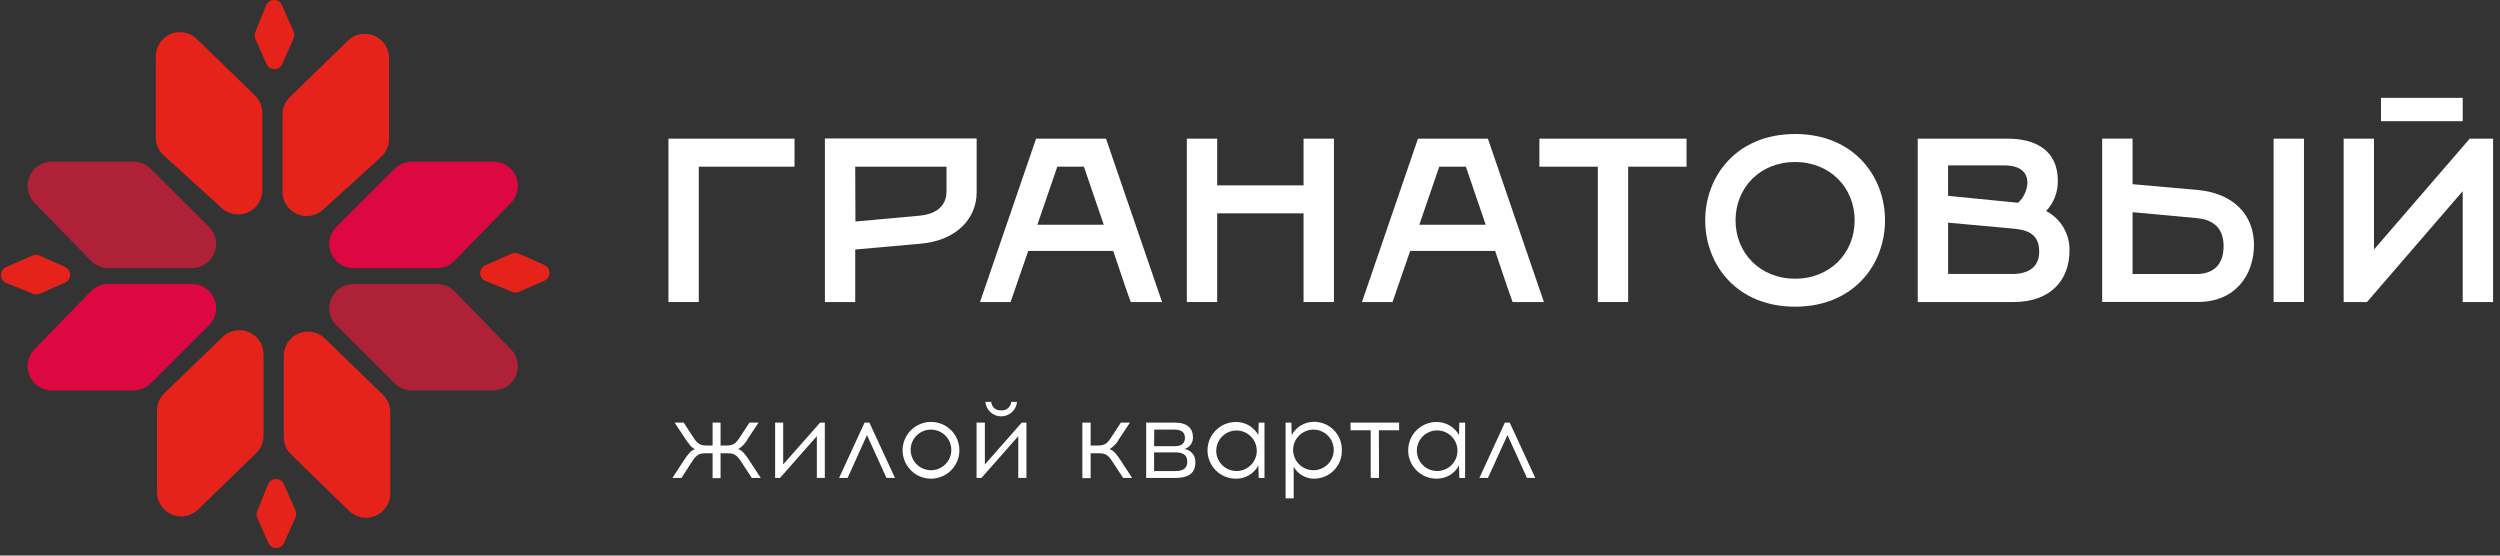 <?xml version="1.0" encoding="UTF-8"?> <svg xmlns="http://www.w3.org/2000/svg" width="261" height="58" viewBox="0 0 261 58" fill="none"><rect x="0" y="0" width="261" height="58" fill="#333333" stroke="none"/> <path d="M29.495 20.013V11.948C29.495 11.61 29.564 11.276 29.695 10.965C29.827 10.655 30.02 10.373 30.262 10.138L36.327 4.241C36.683 3.896 37.133 3.663 37.621 3.572C38.108 3.481 38.612 3.535 39.069 3.728C39.526 3.921 39.916 4.244 40.191 4.657C40.465 5.071 40.611 5.555 40.612 6.051V14.519C40.612 14.871 40.539 15.219 40.396 15.54C40.254 15.861 40.045 16.149 39.784 16.385L33.719 21.901C33.356 22.231 32.904 22.448 32.419 22.525C31.934 22.602 31.438 22.537 30.99 22.337C30.541 22.136 30.161 21.81 29.896 21.397C29.631 20.985 29.491 20.504 29.495 20.013Z" fill="#E5231B"></path> <path d="M27.818 6.67L26.657 4.042C26.564 3.818 26.564 3.566 26.657 3.341L27.784 0.557C27.851 0.395 27.964 0.255 28.11 0.156C28.255 0.057 28.427 0.003 28.603 0C28.779 -0.003 28.952 0.046 29.1 0.141C29.249 0.235 29.366 0.371 29.439 0.531L30.652 3.289C30.701 3.403 30.726 3.526 30.726 3.651C30.726 3.775 30.701 3.898 30.652 4.012L29.469 6.675C29.4 6.836 29.284 6.974 29.137 7.07C28.99 7.167 28.818 7.218 28.642 7.218C28.466 7.217 28.294 7.165 28.148 7.068C28.001 6.971 27.887 6.832 27.818 6.67Z" fill="#E5231B"></path> <path d="M28.013 56.678L26.857 54.05C26.811 53.94 26.787 53.821 26.787 53.702C26.787 53.582 26.811 53.464 26.857 53.353L27.983 50.565C28.049 50.401 28.162 50.26 28.308 50.16C28.454 50.06 28.627 50.006 28.803 50.004C28.98 50.001 29.154 50.051 29.302 50.147C29.451 50.243 29.568 50.381 29.638 50.544L30.851 53.297C30.901 53.411 30.927 53.534 30.927 53.658C30.927 53.783 30.901 53.906 30.851 54.02L29.655 56.682C29.585 56.842 29.47 56.977 29.324 57.071C29.178 57.166 29.007 57.216 28.833 57.216C28.659 57.215 28.489 57.164 28.343 57.069C28.198 56.973 28.083 56.838 28.013 56.678Z" fill="#E5231B"></path> <path d="M27.385 19.862V11.774C27.385 11.438 27.317 11.104 27.185 10.794C27.053 10.484 26.861 10.203 26.618 9.969L20.553 4.073C20.197 3.726 19.747 3.492 19.258 3.4C18.77 3.307 18.265 3.361 17.807 3.555C17.349 3.748 16.959 4.072 16.684 4.486C16.41 4.9 16.263 5.386 16.264 5.882V14.346C16.263 14.698 16.337 15.047 16.479 15.369C16.622 15.691 16.83 15.98 17.091 16.216L23.157 21.727C23.518 22.058 23.968 22.275 24.452 22.354C24.935 22.433 25.431 22.37 25.88 22.172C26.328 21.974 26.709 21.651 26.976 21.24C27.243 20.83 27.385 20.351 27.385 19.862V19.862Z" fill="#E5231B"></path> <path d="M27.515 36.997V45.491C27.515 45.829 27.447 46.163 27.315 46.474C27.183 46.784 26.991 47.066 26.748 47.301L20.683 53.193C20.328 53.539 19.878 53.773 19.39 53.866C18.902 53.958 18.397 53.905 17.94 53.712C17.482 53.519 17.091 53.196 16.816 52.783C16.541 52.369 16.395 51.884 16.394 51.388V42.872C16.394 42.534 16.462 42.199 16.594 41.887C16.726 41.576 16.919 41.294 17.161 41.058L23.226 35.187C23.582 34.841 24.033 34.606 24.521 34.514C25.009 34.422 25.514 34.476 25.972 34.669C26.43 34.862 26.821 35.186 27.095 35.6C27.37 36.014 27.516 36.5 27.515 36.997V36.997Z" fill="#E5231B"></path> <path d="M29.625 37.148V45.638C29.625 45.976 29.693 46.31 29.824 46.621C29.956 46.932 30.149 47.213 30.392 47.448L36.457 53.344C36.813 53.69 37.263 53.923 37.751 54.014C38.238 54.105 38.742 54.051 39.199 53.858C39.656 53.665 40.046 53.342 40.32 52.929C40.595 52.515 40.741 52.031 40.742 51.535V43.019C40.741 42.682 40.673 42.348 40.541 42.037C40.41 41.726 40.217 41.445 39.975 41.209L33.909 35.335C33.553 34.989 33.103 34.756 32.615 34.665C32.127 34.574 31.622 34.628 31.165 34.822C30.708 35.015 30.318 35.339 30.044 35.753C29.77 36.167 29.624 36.652 29.625 37.148V37.148Z" fill="#E5231B"></path> <path d="M36.899 29.646H45.637C45.975 29.646 46.31 29.713 46.621 29.845C46.932 29.977 47.213 30.169 47.448 30.412L53.349 36.473C53.696 36.829 53.93 37.279 54.022 37.767C54.115 38.255 54.061 38.759 53.867 39.217C53.674 39.675 53.35 40.065 52.935 40.339C52.521 40.614 52.035 40.76 51.538 40.759H42.99C42.66 40.759 42.332 40.694 42.027 40.568C41.721 40.442 41.444 40.257 41.21 40.023L35.118 33.962C34.763 33.61 34.52 33.16 34.421 32.67C34.322 32.179 34.371 31.671 34.562 31.208C34.752 30.745 35.077 30.35 35.493 30.072C35.909 29.794 36.398 29.645 36.899 29.646V29.646Z" fill="#AE2137"></path> <path d="M36.899 27.992H45.637C45.975 27.992 46.31 27.925 46.621 27.793C46.932 27.661 47.213 27.468 47.448 27.226L53.349 21.165C53.696 20.809 53.93 20.359 54.022 19.871C54.115 19.383 54.061 18.878 53.867 18.421C53.674 17.963 53.35 17.573 52.935 17.299C52.521 17.024 52.035 16.878 51.538 16.879H42.99C42.66 16.878 42.332 16.943 42.027 17.07C41.721 17.196 41.444 17.381 41.21 17.615L35.118 23.676C34.763 24.028 34.52 24.478 34.421 24.968C34.322 25.459 34.371 25.968 34.562 26.43C34.752 26.893 35.077 27.288 35.493 27.566C35.909 27.844 36.398 27.992 36.899 27.992V27.992Z" fill="#DD0741"></path> <path d="M20.038 27.992H11.299C10.962 27.992 10.627 27.924 10.316 27.792C10.005 27.66 9.724 27.468 9.489 27.226L3.588 21.165C3.243 20.808 3.011 20.358 2.919 19.871C2.828 19.384 2.883 18.88 3.076 18.424C3.269 17.967 3.592 17.577 4.005 17.302C4.418 17.027 4.903 16.88 5.399 16.879H13.947C14.277 16.878 14.604 16.943 14.91 17.07C15.216 17.196 15.493 17.381 15.727 17.615L21.818 23.676C22.174 24.028 22.417 24.478 22.516 24.968C22.615 25.459 22.566 25.968 22.375 26.43C22.184 26.893 21.86 27.288 21.444 27.566C21.028 27.844 20.538 27.992 20.038 27.992V27.992Z" fill="#AE2137"></path> <path d="M20.038 29.646H11.299C10.962 29.646 10.627 29.714 10.316 29.846C10.005 29.978 9.724 30.17 9.489 30.412L3.588 36.473C3.243 36.83 3.011 37.279 2.919 37.767C2.828 38.254 2.883 38.758 3.076 39.214C3.269 39.671 3.592 40.061 4.005 40.336C4.418 40.61 4.903 40.758 5.399 40.759H13.947C14.277 40.759 14.604 40.694 14.91 40.568C15.216 40.442 15.493 40.257 15.727 40.023L21.818 33.962C22.174 33.61 22.417 33.16 22.516 32.67C22.615 32.179 22.566 31.671 22.375 31.208C22.184 30.745 21.86 30.35 21.444 30.072C21.028 29.794 20.538 29.645 20.038 29.646V29.646Z" fill="#DD0741"></path> <path d="M6.772 29.512L4.138 30.668C4.028 30.716 3.909 30.741 3.789 30.741C3.669 30.741 3.55 30.716 3.44 30.668L0.655 29.542C0.492 29.475 0.352 29.362 0.253 29.216C0.154 29.071 0.1 28.899 0.097 28.724C0.095 28.548 0.143 28.375 0.238 28.226C0.332 28.078 0.468 27.96 0.629 27.888L3.388 26.68C3.502 26.628 3.625 26.601 3.75 26.601C3.875 26.601 3.998 26.628 4.112 26.68L6.776 27.862C6.938 27.931 7.076 28.047 7.173 28.194C7.269 28.34 7.321 28.512 7.32 28.688C7.32 28.864 7.267 29.036 7.17 29.182C7.073 29.329 6.934 29.443 6.772 29.512V29.512Z" fill="#E5231B"></path> <path d="M56.814 29.312L54.185 30.468C54.074 30.516 53.954 30.54 53.834 30.54C53.713 30.54 53.594 30.516 53.483 30.468L50.697 29.338C50.534 29.272 50.394 29.16 50.295 29.015C50.195 28.869 50.141 28.698 50.138 28.522C50.135 28.346 50.184 28.174 50.279 28.026C50.374 27.877 50.51 27.76 50.671 27.689L53.431 26.477C53.545 26.427 53.668 26.401 53.793 26.401C53.917 26.401 54.04 26.427 54.154 26.477L56.819 27.659C56.982 27.727 57.121 27.843 57.219 27.99C57.316 28.137 57.368 28.31 57.368 28.487C57.367 28.664 57.314 28.837 57.216 28.983C57.117 29.13 56.978 29.245 56.814 29.312V29.312Z" fill="#E5231B"></path> <path d="M77.536 48.444C77.003 47.613 76.8 47.322 75.964 47.322H75.227V49.92H74.395V47.322H73.654C72.823 47.322 72.615 47.613 72.082 48.444L71.146 49.898H70.202L71.389 48.072C71.822 47.439 72.108 47.024 72.558 46.894C72.186 46.734 71.9 46.331 71.519 45.764L70.431 44.123H71.38L72.207 45.396C72.74 46.227 72.948 46.513 73.78 46.513H74.395V44.123H75.227V46.513H75.838C76.67 46.513 76.878 46.227 77.411 45.396L78.242 44.123H79.191L78.104 45.764C77.864 46.223 77.508 46.613 77.073 46.894C77.506 47.024 77.814 47.439 78.23 48.072L79.421 49.898H78.485L77.536 48.444Z" fill="white"></path> <path d="M85.278 49.898V45.535L81.431 49.898H80.924V44.123H81.764V48.487L85.616 44.123H86.11V49.898H85.278Z" fill="white"></path> <path d="M88.493 49.898H87.6L90.26 44.123H90.767L93.436 49.898H92.548L90.511 45.418L88.493 49.898Z" fill="white"></path> <path d="M100.16 47.015C100.159 47.6 99.984 48.172 99.658 48.659C99.332 49.145 98.87 49.524 98.328 49.747C97.787 49.971 97.192 50.029 96.617 49.915C96.043 49.8 95.515 49.519 95.101 49.105C94.687 48.691 94.404 48.163 94.29 47.59C94.176 47.016 94.234 46.42 94.458 45.88C94.681 45.339 95.061 44.876 95.547 44.55C96.034 44.225 96.606 44.05 97.192 44.05C97.582 44.048 97.969 44.123 98.33 44.272C98.69 44.42 99.018 44.639 99.294 44.914C99.57 45.19 99.789 45.518 99.937 45.878C100.086 46.239 100.161 46.625 100.16 47.015V47.015ZM95.073 47.015C95.082 47.433 95.214 47.839 95.453 48.182C95.691 48.526 96.026 48.791 96.415 48.945C96.805 49.098 97.23 49.134 97.639 49.046C98.049 48.959 98.423 48.753 98.715 48.453C99.007 48.154 99.204 47.776 99.282 47.365C99.359 46.954 99.314 46.529 99.15 46.144C98.987 45.759 98.714 45.431 98.365 45.201C98.015 44.971 97.606 44.849 97.188 44.85C96.905 44.85 96.626 44.906 96.366 45.015C96.105 45.124 95.87 45.284 95.673 45.486C95.475 45.688 95.321 45.927 95.218 46.19C95.115 46.453 95.066 46.733 95.073 47.015V47.015Z" fill="white"></path> <path d="M106.307 49.898V45.535L102.46 49.898H101.953V44.123H102.82V48.487L106.667 44.123H107.161V49.898H106.307ZM102.872 41.954H103.482C103.491 42.081 103.524 42.206 103.581 42.319C103.638 42.433 103.718 42.535 103.815 42.617C103.912 42.7 104.024 42.763 104.146 42.801C104.267 42.84 104.395 42.853 104.522 42.842C104.65 42.853 104.779 42.84 104.901 42.801C105.023 42.763 105.137 42.701 105.235 42.618C105.333 42.536 105.413 42.434 105.472 42.32C105.53 42.206 105.565 42.082 105.575 41.954H106.177C106.14 42.367 105.95 42.751 105.645 43.031C105.339 43.31 104.939 43.466 104.524 43.466C104.11 43.466 103.71 43.31 103.404 43.031C103.098 42.751 102.908 42.367 102.872 41.954V41.954Z" fill="white"></path> <path d="M116.302 48.444C115.773 47.613 115.565 47.322 114.729 47.322H113.863V49.92H112.996V44.123H113.863V46.513H114.612C115.444 46.513 115.652 46.227 116.185 45.396L117.017 44.123H117.966L116.878 45.764C116.638 46.226 116.279 46.616 115.838 46.894C116.272 47.024 116.588 47.439 117.004 48.072L118.195 49.898H117.259L116.302 48.444Z" fill="white"></path> <path d="M122.683 44.123C123.983 44.123 124.542 44.76 124.542 45.612C124.562 45.889 124.487 46.165 124.329 46.394C124.172 46.623 123.941 46.791 123.675 46.872C124 46.926 124.293 47.097 124.5 47.352C124.707 47.607 124.813 47.929 124.798 48.258C124.798 49.331 124.174 49.898 122.692 49.898H119.659V44.123H122.683ZM120.487 46.582H122.653C123.442 46.582 123.706 46.201 123.706 45.716C123.706 45.231 123.442 44.85 122.644 44.85H120.504L120.487 46.582ZM122.718 49.18C123.632 49.18 123.953 48.786 123.953 48.197C123.953 47.608 123.632 47.227 122.718 47.227H120.487V49.18H122.718Z" fill="white"></path> <path d="M131.409 49.898L131.374 48.6C131.145 49.021 130.805 49.372 130.392 49.615C129.978 49.857 129.506 49.982 129.026 49.976C128.24 49.976 127.486 49.664 126.93 49.109C126.375 48.554 126.062 47.8 126.062 47.015C126.062 46.23 126.375 45.477 126.93 44.921C127.486 44.366 128.24 44.054 129.026 44.054C129.505 44.05 129.976 44.175 130.389 44.417C130.802 44.658 131.143 45.007 131.374 45.426L131.409 44.127H132.011V49.903L131.409 49.898ZM131.209 47.011C131.2 46.594 131.068 46.19 130.83 45.848C130.591 45.507 130.258 45.243 129.87 45.09C129.482 44.937 129.058 44.901 128.651 44.988C128.243 45.074 127.87 45.279 127.578 45.577C127.287 45.874 127.089 46.251 127.011 46.66C126.932 47.069 126.976 47.492 127.137 47.876C127.298 48.26 127.569 48.589 127.916 48.82C128.262 49.051 128.67 49.174 129.086 49.175C129.369 49.175 129.648 49.119 129.908 49.01C130.168 48.901 130.404 48.742 130.601 48.54C130.799 48.339 130.955 48.101 131.059 47.839C131.163 47.577 131.214 47.297 131.209 47.015V47.011Z" fill="white"></path> <path d="M140.086 47.015C140.096 47.4 140.028 47.783 139.887 48.141C139.746 48.5 139.534 48.826 139.265 49.102C138.996 49.377 138.674 49.596 138.319 49.746C137.964 49.895 137.582 49.972 137.197 49.972C136.761 49.977 136.333 49.863 135.956 49.643C135.58 49.424 135.271 49.106 135.061 48.725V52.024H134.216V44.123H134.818L134.853 45.422C135.081 45 135.419 44.648 135.832 44.404C136.245 44.16 136.717 44.033 137.197 44.036C137.584 44.038 137.966 44.116 138.323 44.267C138.679 44.418 139.001 44.639 139.27 44.917C139.539 45.194 139.75 45.523 139.891 45.883C140.031 46.244 140.097 46.629 140.086 47.015V47.015ZM135 47.015C135.009 47.432 135.14 47.838 135.379 48.181C135.617 48.524 135.951 48.789 136.339 48.943C136.728 49.097 137.153 49.134 137.562 49.047C137.97 48.961 138.345 48.756 138.637 48.458C138.93 48.16 139.128 47.783 139.207 47.373C139.286 46.963 139.242 46.538 139.081 46.153C138.92 45.768 138.648 45.439 138.301 45.207C137.953 44.975 137.545 44.851 137.127 44.85C136.845 44.851 136.565 44.908 136.305 45.017C136.045 45.127 135.809 45.287 135.611 45.488C135.413 45.689 135.257 45.928 135.152 46.19C135.047 46.452 134.996 46.733 135 47.015V47.015Z" fill="white"></path> <path d="M143.968 49.898H143.102V44.92H140.996V44.123H146.069V44.92H143.955L143.968 49.898Z" fill="white"></path> <path d="M152.355 49.898L152.321 48.6C152.093 49.021 151.754 49.371 151.341 49.614C150.928 49.857 150.456 49.982 149.977 49.976C149.191 49.976 148.437 49.664 147.882 49.109C147.326 48.554 147.014 47.8 147.014 47.015C147.014 46.23 147.326 45.477 147.882 44.921C148.437 44.366 149.191 44.054 149.977 44.054C150.455 44.05 150.926 44.176 151.338 44.417C151.751 44.659 152.09 45.008 152.321 45.426L152.355 44.127H152.958V49.903L152.355 49.898ZM152.16 47.011C152.152 46.593 152.02 46.188 151.782 45.845C151.544 45.502 151.21 45.236 150.821 45.082C150.433 44.928 150.008 44.892 149.599 44.978C149.19 45.065 148.816 45.27 148.523 45.568C148.231 45.866 148.032 46.243 147.953 46.653C147.875 47.063 147.918 47.487 148.08 47.873C148.241 48.258 148.512 48.587 148.86 48.819C149.207 49.05 149.615 49.174 150.033 49.175C150.316 49.176 150.595 49.12 150.856 49.011C151.117 48.903 151.353 48.743 151.551 48.542C151.749 48.341 151.905 48.102 152.01 47.84C152.114 47.578 152.166 47.297 152.16 47.015V47.011Z" fill="white"></path> <path d="M155.34 49.898H154.448L157.108 44.123H157.615L160.283 49.898H159.417L157.381 45.418L155.34 49.898Z" fill="white"></path> <path d="M69.786 31.533H72.953V17.402H82.947V14.476H69.786V31.533Z" fill="white"></path> <path d="M86.119 31.533H89.286V26.048L96.113 25.442C99.77 25.126 101.962 22.884 101.962 20.082V14.454H86.119V31.533ZM89.286 17.403H98.817V19.957C98.817 21.788 97.352 22.394 96.014 22.515L89.307 23.126L89.286 17.403Z" fill="white"></path> <path d="M136.092 19.351H127.072V14.476H123.905V31.533H127.072V22.273H136.092V31.533H139.263V14.476H136.092V19.351Z" fill="white"></path> <path d="M160.712 17.402H166.812V31.533H169.979V17.402H176.075V14.476H160.712V17.402Z" fill="white"></path> <path d="M187.408 13.991C181.317 13.991 178.024 18.377 178.024 23.005C178.024 27.633 181.317 32.018 187.408 32.018C193.499 32.018 196.796 27.633 196.796 23.005C196.796 18.377 193.504 13.991 187.408 13.991ZM187.408 29.096C183.752 29.096 181.191 26.416 181.191 23.005C181.191 19.593 183.752 16.913 187.408 16.913C191.064 16.913 193.625 19.593 193.625 23.005C193.625 26.416 191.069 29.096 187.408 29.096Z" fill="white"></path> <path d="M213.619 22.031C214.424 21.174 214.861 20.036 214.836 18.861C214.836 15.697 212.518 14.476 209.594 14.476H200.21V31.533H210.205C214.104 31.533 216.054 29.217 216.054 26.169C216.075 25.321 215.859 24.484 215.428 23.752C214.998 23.021 214.371 22.424 213.619 22.031V22.031ZM203.377 17.268H209.23C210.937 17.268 211.665 18 211.665 19.1C211.621 19.89 211.271 20.632 210.69 21.169L203.381 20.446L203.377 17.268ZM210.084 28.598H203.381V23.247L210.088 23.858C211.79 24.005 212.891 24.468 212.891 26.295C212.891 28.122 211.422 28.607 210.084 28.607V28.598Z" fill="white"></path> <path d="M229.462 19.836L222.639 19.23V14.467H219.468V31.525H229.462C233.361 31.525 235.315 28.719 235.315 25.555C235.315 22.39 233.119 20.173 229.462 19.836ZM229.341 28.607H222.639V22.152L229.341 22.771C230.684 22.892 232.144 23.503 232.144 25.693C232.144 27.884 230.805 28.607 229.341 28.607V28.607Z" fill="white"></path> <path d="M240.535 14.476H237.364V31.529H240.535V14.476Z" fill="white"></path> <path d="M257.839 14.476L247.844 26.048V14.476H244.677V31.533H247.112L257.106 19.957V31.533H260.278V14.476H257.839Z" fill="white"></path> <path d="M257.107 10.216H248.576V12.653H257.107V10.216Z" fill="white"></path> <path d="M148.036 14.476L142.188 31.533H145.38L147.222 26.195H156.09L157.39 30.049L157.918 31.533H161.185L155.336 14.476H148.036ZM150.259 17.402H153.036L155.106 23.464H148.175L150.259 17.402Z" fill="white"></path> <path d="M108.166 14.476L102.313 31.533H105.506L107.347 26.195H116.219L117.519 30.049L118.048 31.533H121.319L115.466 14.476H108.166ZM110.384 17.402H113.161L115.232 23.464H108.3L110.384 17.402Z" fill="white"></path> </svg> 